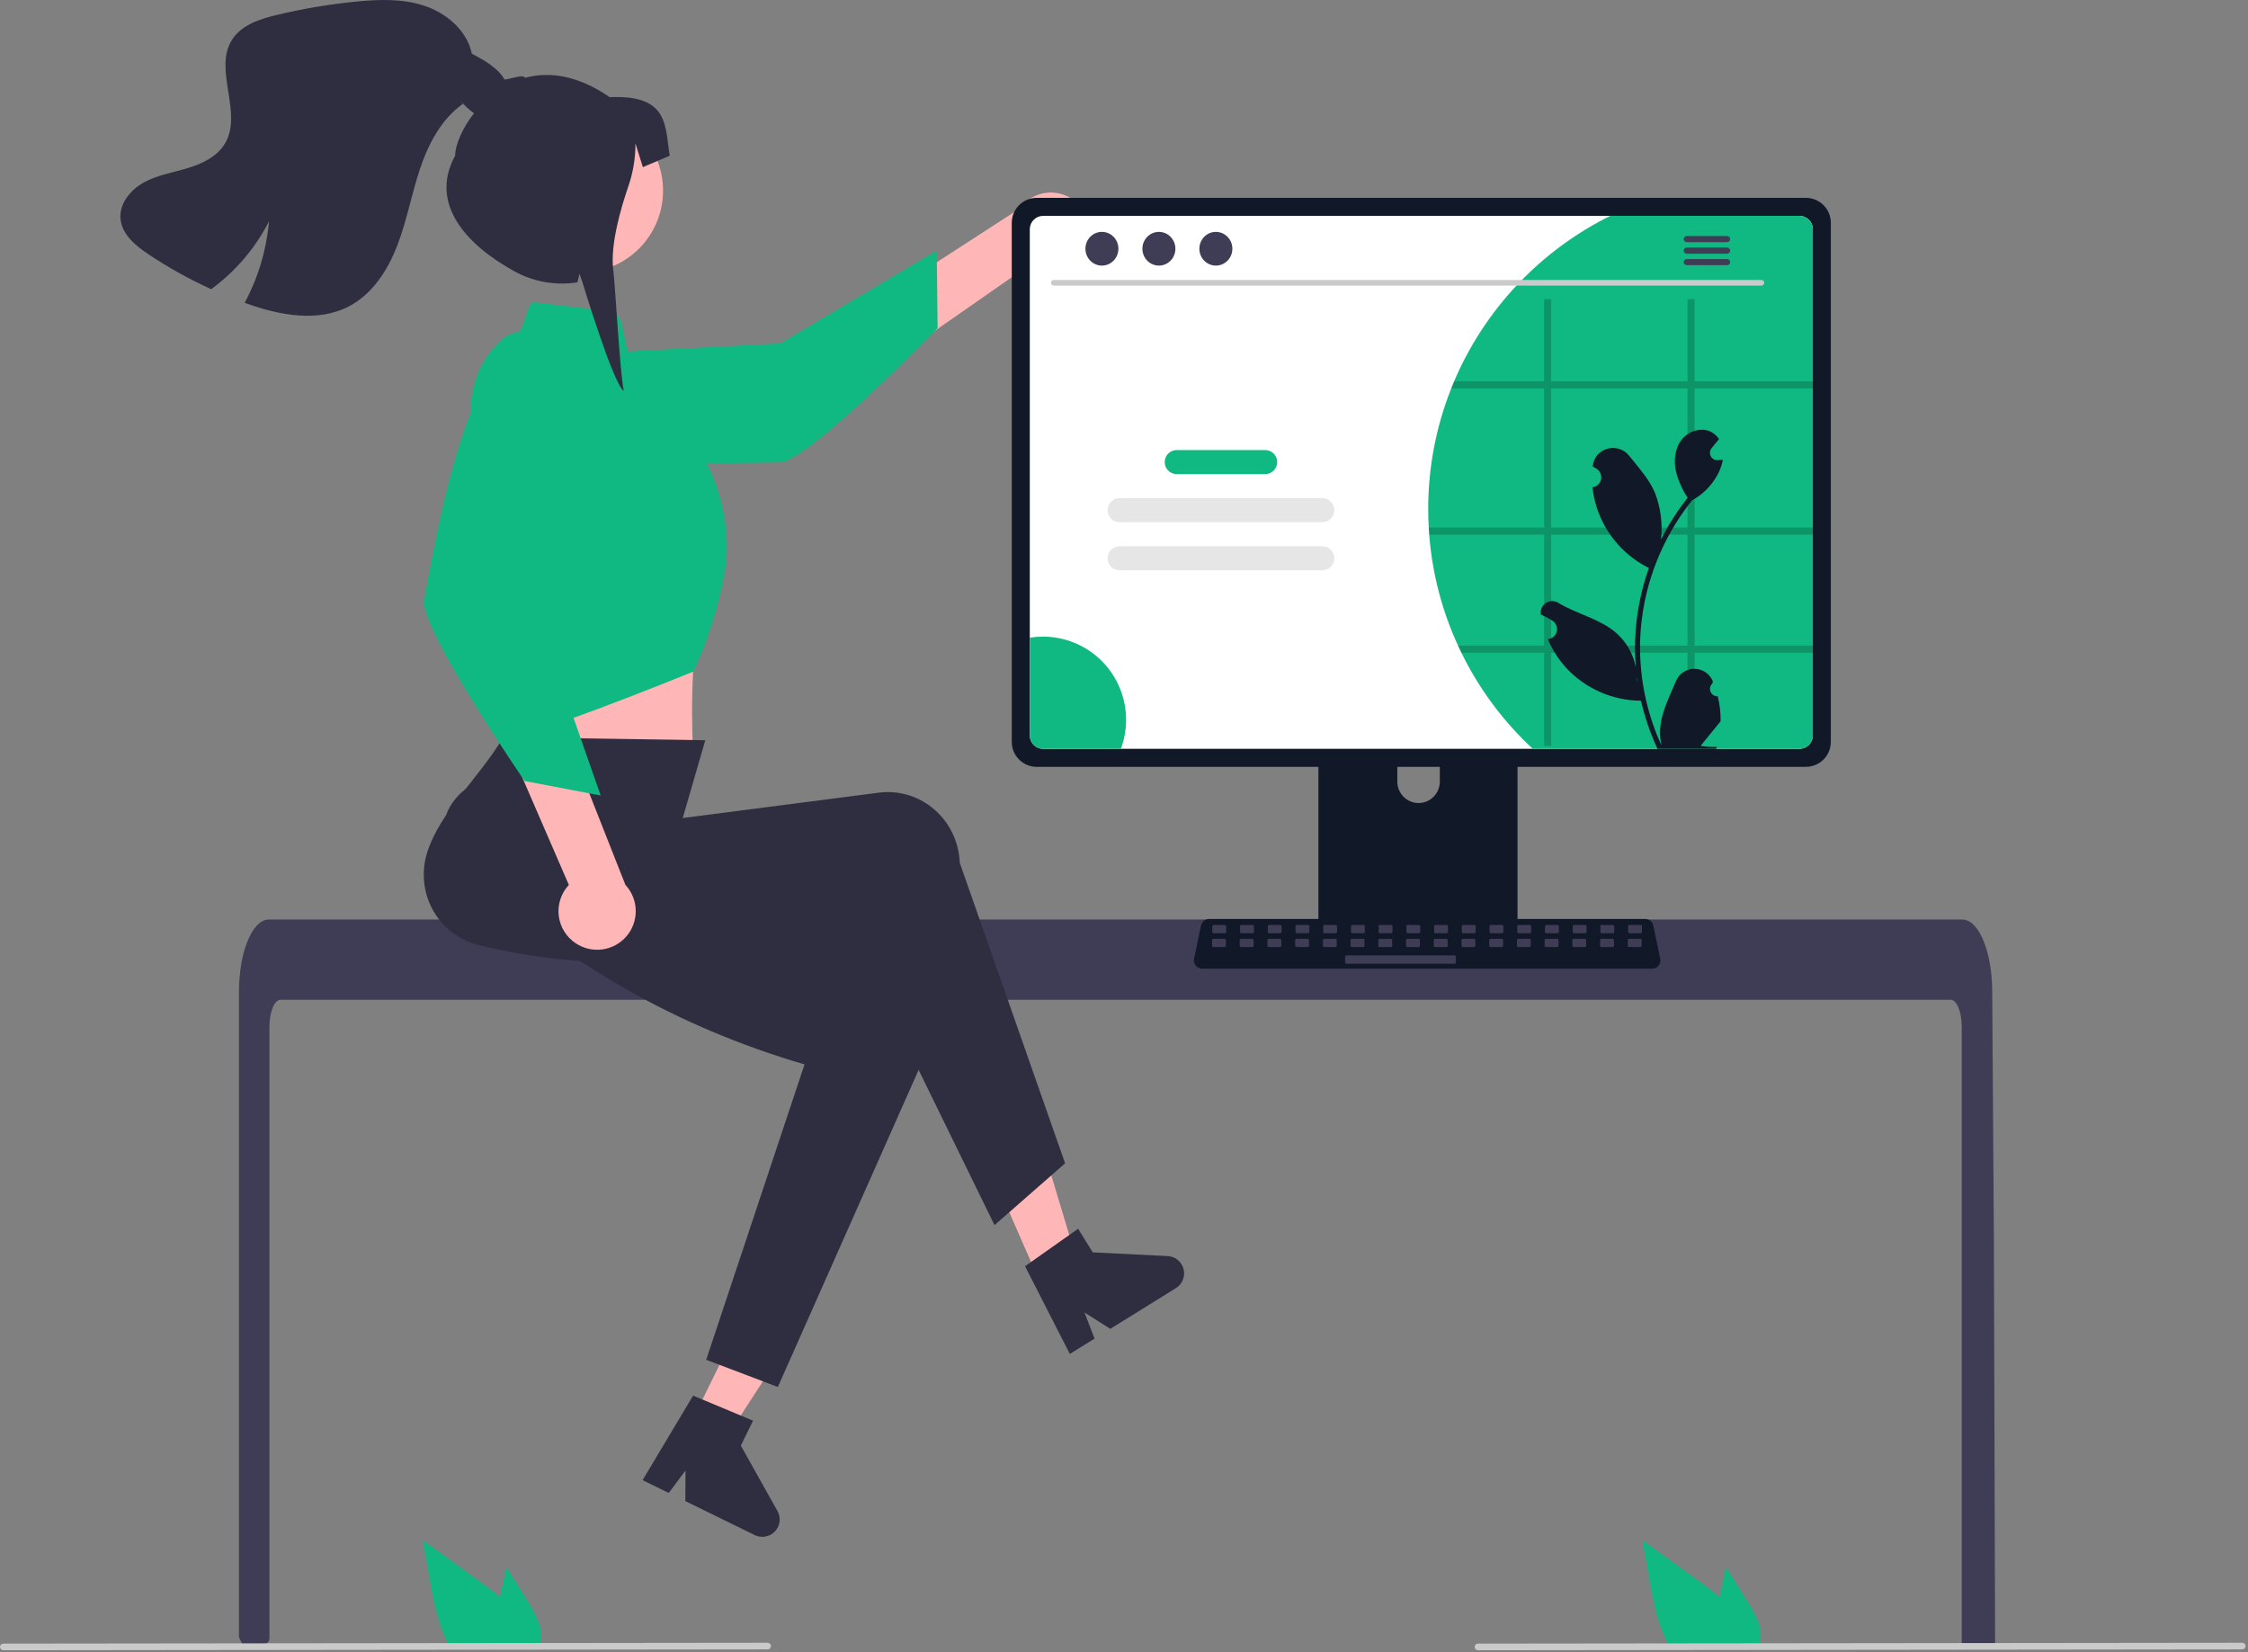 <svg width="811" height="596" viewBox="0 0 811 596" fill="none" xmlns="http://www.w3.org/2000/svg">
<rect x="0" y="0" width="811" height="596" fill="#808080" stroke="none"/>
<g clip-path="url(#clip0_550_772)">
<path d="M378.969 471.236L391.767 465.509L375.738 412.214L356.848 420.666L378.969 471.236Z" fill="#FFB6B6"/>
<path d="M369.802 456.767L388.947 443.247L394.231 451.765L421.231 453.094C422.564 453.159 423.842 453.649 424.877 454.492C425.913 455.335 426.651 456.487 426.986 457.78C427.32 459.073 427.232 460.438 426.735 461.677C426.239 462.917 425.359 463.965 424.224 464.669L400.555 479.352L391.248 473.457L394.882 482.871L385.958 488.407L369.802 456.767Z" fill="#2F2E41"/>
<path d="M707.724 370.361C707.724 365.001 705.924 360.651 703.714 360.641H101.224C99.004 360.651 97.214 365.001 97.204 370.361V591.004C97.204 591.501 97.019 591.981 96.684 592.35C96.35 592.718 95.89 592.949 95.395 592.997C93.778 593.153 92.161 593.297 90.544 593.431C90.504 593.431 90.464 593.441 90.424 593.441C89.544 593.521 88.664 593.581 87.784 593.651H87.774C87.321 592.814 86.874 591.97 86.431 591.118C86.282 590.831 86.204 590.512 86.204 590.189V357.751C86.204 356.271 86.264 354.781 86.364 353.311C86.506 351.292 86.757 349.283 87.114 347.291C88.804 338.001 92.624 331.711 96.964 331.691H707.964C708.597 331.695 709.223 331.828 709.804 332.081C710.656 332.458 711.427 332.998 712.074 333.671C712.951 334.583 713.701 335.608 714.304 336.721C716.444 340.491 717.974 346.111 718.514 352.651C718.514 352.711 718.524 352.771 718.524 352.831C718.664 354.451 718.734 356.101 718.724 357.751L718.864 379.181L718.954 391.961L719.224 432.061L719.324 446.301L719.764 592.501C719.764 593.031 719.553 593.54 719.178 593.915C718.803 594.29 718.294 594.501 717.764 594.501H709.724C709.193 594.501 708.684 594.29 708.309 593.915C707.934 593.54 707.724 593.031 707.724 592.501V370.361Z" fill="#3F3D56"/>
<path d="M544.008 231.415H479.088C478.17 231.416 477.29 231.783 476.641 232.433C475.993 233.083 475.629 233.964 475.63 234.883V337.436H547.475V234.883C547.476 234.427 547.386 233.976 547.212 233.555C547.038 233.134 546.782 232.752 546.46 232.43C546.138 232.108 545.756 231.853 545.335 231.678C544.914 231.504 544.463 231.415 544.008 231.415ZM511.766 289.685C509.736 289.675 507.792 288.865 506.356 287.429C504.921 285.993 504.11 284.049 504.101 282.019V270.19C504.103 268.159 504.912 266.211 506.349 264.775C507.786 263.339 509.735 262.533 511.766 262.533C513.798 262.533 515.747 263.339 517.184 264.775C518.621 266.211 519.43 268.159 519.432 270.19V282.019C519.423 284.049 518.612 285.993 517.177 287.429C515.741 288.865 513.797 289.675 511.766 289.685Z" fill="#111827"/>
<path d="M475.407 334.156V344.05C475.408 344.563 475.612 345.054 475.975 345.417C476.337 345.779 476.829 345.983 477.342 345.984H545.764C546.276 345.982 546.767 345.777 547.129 345.415C547.491 345.053 547.696 344.562 547.698 344.05V334.156H475.407Z" fill="#3F3D56"/>
<path d="M391.998 88.599C391.25 90.48 390.1 92.174 388.627 93.563C387.154 94.951 385.395 95.999 383.473 96.634C381.551 97.269 379.513 97.474 377.504 97.236C375.494 96.998 373.56 96.322 371.84 95.257L280.202 159.095L277.672 133.655L367.774 75.279C369.756 72.507 372.686 70.559 376.009 69.804C379.332 69.048 382.816 69.538 385.802 71.18C388.788 72.821 391.068 75.501 392.21 78.712C393.352 81.923 393.276 85.441 391.998 88.599Z" fill="#FFB6B6"/>
<path d="M186.825 128.851C186.825 128.851 176.903 143.512 192.474 156.487C208.044 169.462 271.154 166.88 281.339 166.769C291.523 166.657 338.252 118.318 338.252 118.318L337.946 90.401L281.528 123.877L186.825 128.851Z" fill="#10B981"/>
<path d="M181.208 226.193L182.208 245.193C182.208 245.193 179.256 262.023 181.684 265.655C184.093 269.269 250.252 274.645 250.252 274.645C250.252 274.645 248.178 246.309 251.919 225.812L181.208 226.193Z" fill="#FFB6B6"/>
<path d="M384.252 419.645L358.785 441.938L308.872 339.857C259.377 348.369 212.682 351.096 172.293 340.799C158.619 337.36 150.26 323.24 153.623 309.261C153.781 308.608 153.962 307.961 154.169 307.322C159.002 292.574 171.656 282.139 181.624 265.918L254.441 267.024L246.308 295.086L317.045 285.933C331.27 284.092 344.262 294.388 346.062 308.931C346.157 309.699 346.219 310.47 346.249 311.244L384.252 419.645Z" fill="#2F2E41"/>
<path d="M209.64 98.33C225.97 98.33 239.208 85.092 239.208 68.762C239.208 52.432 225.97 39.194 209.64 39.194C193.31 39.194 180.072 52.432 180.072 68.762C180.072 85.092 193.31 98.33 209.64 98.33Z" fill="#FFB6B6"/>
<path d="M192.306 109.004L219.417 112.194C220.56 112.328 221.633 112.816 222.486 113.589C223.339 114.362 223.929 115.382 224.175 116.507L228.486 136.236L255.363 167.886C255.363 167.886 265.014 185.982 261.395 206.491C259.217 218.841 255.449 230.856 250.185 242.239C250.185 242.239 184.089 269.27 181.676 265.651C179.264 262.032 178.481 245.593 178.481 245.593L169.977 150.991C169.49 146.006 170.113 140.976 171.799 136.26C173.486 131.544 176.195 127.26 179.733 123.715C181.878 121.605 183.996 120.128 185.719 120.128C189.612 119.997 189.113 111.235 192.306 109.004Z" fill="#10B981"/>
<path d="M250.479 510.874L263.06 517.036L293.347 470.36L274.778 461.265L250.479 510.874Z" fill="#FFB6B6"/>
<path d="M280.617 500.325L254.77 490.512L290.244 383.966C242.051 369.836 205.698 347.076 173.958 320.061C163.19 310.957 155.115 299.266 164.285 288.192C164.714 287.674 165.162 287.173 165.628 286.69C176.457 275.572 203.94 277.711 220.029 267.53L256.01 305.946L253.756 316.237L321.306 339.135C334.891 343.74 342.028 358.702 337.247 372.554C336.995 373.285 336.712 374.005 336.397 374.713L280.617 500.325Z" fill="#2F2E41"/>
<path d="M250.05 503.437L271.674 512.475L267.265 521.477L280.482 545.058C281.135 546.223 281.398 547.566 281.234 548.891C281.07 550.215 280.486 551.453 279.569 552.423C278.651 553.393 277.447 554.044 276.134 554.282C274.82 554.519 273.464 554.33 272.265 553.743L247.252 541.489L247.302 530.473L241.257 538.552L231.826 533.932L250.05 503.437Z" fill="#2F2E41"/>
<path d="M207.763 340.301C206.067 339.196 204.634 337.733 203.565 336.014C202.496 334.296 201.817 332.364 201.576 330.354C201.334 328.345 201.536 326.307 202.167 324.384C202.798 322.461 203.844 320.7 205.229 319.224L160.8 216.76L186.238 219.317L225.616 319.195C227.941 321.686 229.27 324.944 229.353 328.351C229.435 331.758 228.265 335.076 226.065 337.678C223.864 340.279 220.785 341.984 217.412 342.467C214.039 342.951 210.606 342.18 207.763 340.301V340.301Z" fill="#FFB6B6"/>
<path d="M208.936 131.222C208.936 131.222 196.53 118.592 180.729 131.285C164.928 143.978 154.961 206.35 153.054 216.355C151.146 226.36 189.275 281.735 189.275 281.735L216.7 286.963L195.059 225.034L208.936 131.222Z" fill="#10B981"/>
<path d="M651.508 71.369H374.003C371.619 71.373 369.334 72.321 367.648 74.007C365.962 75.693 365.013 77.979 365.009 80.363V267.624C365.012 270.009 365.96 272.295 367.646 273.981C369.332 275.668 371.619 276.616 374.003 276.618H651.508C653.893 276.616 656.179 275.668 657.865 273.981C659.552 272.295 660.5 270.009 660.502 267.624V80.363C660.499 77.979 659.55 75.693 657.864 74.007C656.178 72.321 653.892 71.373 651.508 71.369Z" fill="#111827"/>
<path d="M649.192 77.865H376.322C375.045 77.868 373.822 78.377 372.92 79.281C372.018 80.184 371.512 81.409 371.512 82.685V265.305C371.514 266.58 372.021 267.802 372.923 268.704C373.824 269.605 375.047 270.113 376.322 270.115H649.192C650.467 270.113 651.689 269.605 652.59 268.704C653.492 267.802 654 266.58 654.002 265.305V82.685C654.002 81.409 653.495 80.184 652.593 79.281C651.692 78.377 650.468 77.868 649.192 77.865Z" fill="white"/>
<path d="M596.042 349.427H433.699C433.254 349.427 432.816 349.328 432.414 349.137C432.013 348.946 431.66 348.668 431.38 348.323C431.1 347.977 430.9 347.574 430.796 347.142C430.692 346.71 430.685 346.261 430.776 345.826L433.295 333.862C433.439 333.193 433.807 332.592 434.338 332.161C434.87 331.73 435.533 331.493 436.217 331.491H593.523C594.208 331.493 594.871 331.73 595.402 332.161C595.934 332.592 596.302 333.193 596.445 333.862L598.964 345.826C599.055 346.261 599.049 346.71 598.944 347.142C598.84 347.574 598.641 347.977 598.361 348.323C598.081 348.668 597.727 348.946 597.326 349.137C596.925 349.328 596.486 349.427 596.042 349.427H596.042Z" fill="#111827"/>
<path d="M441.882 333.645H437.858C437.589 333.645 437.37 333.864 437.37 334.133V336.157C437.37 336.427 437.589 336.645 437.858 336.645H441.882C442.152 336.645 442.37 336.427 442.37 336.157V334.133C442.37 333.864 442.152 333.645 441.882 333.645Z" fill="#3F3D56"/>
<path d="M451.882 333.645H447.858C447.589 333.645 447.37 333.864 447.37 334.133V336.157C447.37 336.427 447.589 336.645 447.858 336.645H451.882C452.152 336.645 452.37 336.427 452.37 336.157V334.133C452.37 333.864 452.152 333.645 451.882 333.645Z" fill="#3F3D56"/>
<path d="M461.882 333.645H457.858C457.589 333.645 457.37 333.864 457.37 334.133V336.157C457.37 336.427 457.589 336.645 457.858 336.645H461.882C462.152 336.645 462.37 336.427 462.37 336.157V334.133C462.37 333.864 462.152 333.645 461.882 333.645Z" fill="#3F3D56"/>
<path d="M471.882 333.645H467.858C467.589 333.645 467.37 333.864 467.37 334.133V336.157C467.37 336.427 467.589 336.645 467.858 336.645H471.882C472.152 336.645 472.37 336.427 472.37 336.157V334.133C472.37 333.864 472.152 333.645 471.882 333.645Z" fill="#3F3D56"/>
<path d="M481.882 333.645H477.858C477.589 333.645 477.37 333.864 477.37 334.133V336.157C477.37 336.427 477.589 336.645 477.858 336.645H481.882C482.152 336.645 482.37 336.427 482.37 336.157V334.133C482.37 333.864 482.152 333.645 481.882 333.645Z" fill="#3F3D56"/>
<path d="M491.882 333.645H487.858C487.589 333.645 487.37 333.864 487.37 334.133V336.157C487.37 336.427 487.589 336.645 487.858 336.645H491.882C492.152 336.645 492.37 336.427 492.37 336.157V334.133C492.37 333.864 492.152 333.645 491.882 333.645Z" fill="#3F3D56"/>
<path d="M501.882 333.645H497.858C497.589 333.645 497.37 333.864 497.37 334.133V336.157C497.37 336.427 497.589 336.645 497.858 336.645H501.882C502.152 336.645 502.37 336.427 502.37 336.157V334.133C502.37 333.864 502.152 333.645 501.882 333.645Z" fill="#3F3D56"/>
<path d="M511.882 333.645H507.858C507.589 333.645 507.37 333.864 507.37 334.133V336.157C507.37 336.427 507.589 336.645 507.858 336.645H511.882C512.152 336.645 512.37 336.427 512.37 336.157V334.133C512.37 333.864 512.152 333.645 511.882 333.645Z" fill="#3F3D56"/>
<path d="M521.882 333.645H517.858C517.589 333.645 517.37 333.864 517.37 334.133V336.157C517.37 336.427 517.589 336.645 517.858 336.645H521.882C522.152 336.645 522.37 336.427 522.37 336.157V334.133C522.37 333.864 522.152 333.645 521.882 333.645Z" fill="#3F3D56"/>
<path d="M531.882 333.645H527.858C527.589 333.645 527.37 333.864 527.37 334.133V336.157C527.37 336.427 527.589 336.645 527.858 336.645H531.882C532.152 336.645 532.37 336.427 532.37 336.157V334.133C532.37 333.864 532.152 333.645 531.882 333.645Z" fill="#3F3D56"/>
<path d="M541.882 333.645H537.858C537.589 333.645 537.37 333.864 537.37 334.133V336.157C537.37 336.427 537.589 336.645 537.858 336.645H541.882C542.152 336.645 542.37 336.427 542.37 336.157V334.133C542.37 333.864 542.152 333.645 541.882 333.645Z" fill="#3F3D56"/>
<path d="M551.882 333.645H547.858C547.589 333.645 547.37 333.864 547.37 334.133V336.157C547.37 336.427 547.589 336.645 547.858 336.645H551.882C552.152 336.645 552.37 336.427 552.37 336.157V334.133C552.37 333.864 552.152 333.645 551.882 333.645Z" fill="#3F3D56"/>
<path d="M561.882 333.645H557.858C557.589 333.645 557.37 333.864 557.37 334.133V336.157C557.37 336.427 557.589 336.645 557.858 336.645H561.882C562.152 336.645 562.37 336.427 562.37 336.157V334.133C562.37 333.864 562.152 333.645 561.882 333.645Z" fill="#3F3D56"/>
<path d="M571.882 333.645H567.858C567.589 333.645 567.37 333.864 567.37 334.133V336.157C567.37 336.427 567.589 336.645 567.858 336.645H571.882C572.152 336.645 572.37 336.427 572.37 336.157V334.133C572.37 333.864 572.152 333.645 571.882 333.645Z" fill="#3F3D56"/>
<path d="M581.882 333.645H577.858C577.589 333.645 577.37 333.864 577.37 334.133V336.157C577.37 336.427 577.589 336.645 577.858 336.645H581.882C582.152 336.645 582.37 336.427 582.37 336.157V334.133C582.37 333.864 582.152 333.645 581.882 333.645Z" fill="#3F3D56"/>
<path d="M591.882 333.645H587.858C587.589 333.645 587.37 333.864 587.37 334.133V336.157C587.37 336.427 587.589 336.645 587.858 336.645H591.882C592.152 336.645 592.37 336.427 592.37 336.157V334.133C592.37 333.864 592.152 333.645 591.882 333.645Z" fill="#3F3D56"/>
<path d="M441.764 338.645H437.74C437.471 338.645 437.252 338.864 437.252 339.133V341.157C437.252 341.427 437.471 341.645 437.74 341.645H441.764C442.033 341.645 442.252 341.427 442.252 341.157V339.133C442.252 338.864 442.033 338.645 441.764 338.645Z" fill="#3F3D56"/>
<path d="M451.764 338.645H447.74C447.471 338.645 447.252 338.864 447.252 339.133V341.157C447.252 341.427 447.471 341.645 447.74 341.645H451.764C452.033 341.645 452.252 341.427 452.252 341.157V339.133C452.252 338.864 452.033 338.645 451.764 338.645Z" fill="#3F3D56"/>
<path d="M461.764 338.645H457.74C457.471 338.645 457.252 338.864 457.252 339.133V341.157C457.252 341.427 457.471 341.645 457.74 341.645H461.764C462.033 341.645 462.252 341.427 462.252 341.157V339.133C462.252 338.864 462.033 338.645 461.764 338.645Z" fill="#3F3D56"/>
<path d="M471.764 338.645H467.74C467.471 338.645 467.252 338.864 467.252 339.133V341.157C467.252 341.427 467.471 341.645 467.74 341.645H471.764C472.033 341.645 472.252 341.427 472.252 341.157V339.133C472.252 338.864 472.033 338.645 471.764 338.645Z" fill="#3F3D56"/>
<path d="M481.764 338.645H477.74C477.471 338.645 477.252 338.864 477.252 339.133V341.157C477.252 341.427 477.471 341.645 477.74 341.645H481.764C482.033 341.645 482.252 341.427 482.252 341.157V339.133C482.252 338.864 482.033 338.645 481.764 338.645Z" fill="#3F3D56"/>
<path d="M491.764 338.645H487.74C487.471 338.645 487.252 338.864 487.252 339.133V341.157C487.252 341.427 487.471 341.645 487.74 341.645H491.764C492.033 341.645 492.252 341.427 492.252 341.157V339.133C492.252 338.864 492.033 338.645 491.764 338.645Z" fill="#3F3D56"/>
<path d="M501.764 338.645H497.74C497.471 338.645 497.252 338.864 497.252 339.133V341.157C497.252 341.427 497.471 341.645 497.74 341.645H501.764C502.033 341.645 502.252 341.427 502.252 341.157V339.133C502.252 338.864 502.033 338.645 501.764 338.645Z" fill="#3F3D56"/>
<path d="M511.764 338.645H507.74C507.471 338.645 507.252 338.864 507.252 339.133V341.157C507.252 341.427 507.471 341.645 507.74 341.645H511.764C512.033 341.645 512.252 341.427 512.252 341.157V339.133C512.252 338.864 512.033 338.645 511.764 338.645Z" fill="#3F3D56"/>
<path d="M521.764 338.645H517.74C517.47 338.645 517.252 338.864 517.252 339.133V341.157C517.252 341.427 517.47 341.645 517.74 341.645H521.764C522.033 341.645 522.252 341.427 522.252 341.157V339.133C522.252 338.864 522.033 338.645 521.764 338.645Z" fill="#3F3D56"/>
<path d="M531.764 338.645H527.74C527.47 338.645 527.252 338.864 527.252 339.133V341.157C527.252 341.427 527.47 341.645 527.74 341.645H531.764C532.033 341.645 532.252 341.427 532.252 341.157V339.133C532.252 338.864 532.033 338.645 531.764 338.645Z" fill="#3F3D56"/>
<path d="M541.764 338.645H537.74C537.47 338.645 537.252 338.864 537.252 339.133V341.157C537.252 341.427 537.47 341.645 537.74 341.645H541.764C542.033 341.645 542.252 341.427 542.252 341.157V339.133C542.252 338.864 542.033 338.645 541.764 338.645Z" fill="#3F3D56"/>
<path d="M551.764 338.645H547.74C547.47 338.645 547.252 338.864 547.252 339.133V341.157C547.252 341.427 547.47 341.645 547.74 341.645H551.764C552.033 341.645 552.252 341.427 552.252 341.157V339.133C552.252 338.864 552.033 338.645 551.764 338.645Z" fill="#3F3D56"/>
<path d="M561.764 338.645H557.74C557.47 338.645 557.252 338.864 557.252 339.133V341.157C557.252 341.427 557.47 341.645 557.74 341.645H561.764C562.033 341.645 562.252 341.427 562.252 341.157V339.133C562.252 338.864 562.033 338.645 561.764 338.645Z" fill="#3F3D56"/>
<path d="M571.764 338.645H567.74C567.47 338.645 567.252 338.864 567.252 339.133V341.157C567.252 341.427 567.47 341.645 567.74 341.645H571.764C572.033 341.645 572.252 341.427 572.252 341.157V339.133C572.252 338.864 572.033 338.645 571.764 338.645Z" fill="#3F3D56"/>
<path d="M581.764 338.645H577.74C577.47 338.645 577.252 338.864 577.252 339.133V341.157C577.252 341.427 577.47 341.645 577.74 341.645H581.764C582.033 341.645 582.252 341.427 582.252 341.157V339.133C582.252 338.864 582.033 338.645 581.764 338.645Z" fill="#3F3D56"/>
<path d="M591.764 338.645H587.74C587.47 338.645 587.252 338.864 587.252 339.133V341.157C587.252 341.427 587.47 341.645 587.74 341.645H591.764C592.033 341.645 592.252 341.427 592.252 341.157V339.133C592.252 338.864 592.033 338.645 591.764 338.645Z" fill="#3F3D56"/>
<path d="M524.764 344.645H485.74C485.471 344.645 485.252 344.864 485.252 345.133V347.157C485.252 347.427 485.471 347.645 485.74 347.645H524.764C525.033 347.645 525.252 347.427 525.252 347.157V345.133C525.252 344.864 525.033 344.645 524.764 344.645Z" fill="#3F3D56"/>
<path d="M630.399 577.663L622.689 565.273L621.149 572.353C620.879 573.593 620.609 574.853 620.359 576.103C618.169 574.233 615.839 572.503 613.56 570.843C606.56 565.763 599.563 560.676 592.569 555.583L594.759 568.283C596.109 576.103 597.52 584.083 600.859 591.233C601.229 592.043 601.629 592.843 602.06 593.623H634.6C634.861 592.898 635.042 592.147 635.14 591.383C635.148 591.333 635.151 591.283 635.149 591.233C635.66 586.383 632.979 581.813 630.399 577.663Z" fill="#10B981"/>
<path d="M190.399 577.663L182.689 565.273L181.149 572.353C180.879 573.593 180.609 574.853 180.359 576.103C178.169 574.233 175.839 572.503 173.56 570.843C166.56 565.763 159.563 560.676 152.569 555.583L154.759 568.283C156.109 576.103 157.52 584.083 160.859 591.233C161.229 592.043 161.629 592.843 162.06 593.623H194.6C194.861 592.898 195.042 592.147 195.14 591.383C195.148 591.333 195.151 591.283 195.149 591.233C195.66 586.383 192.979 581.813 190.399 577.663Z" fill="#10B981"/>
<path d="M808.941 594.978L533.191 595.285C532.875 595.284 532.574 595.158 532.351 594.935C532.128 594.712 532.003 594.41 532.003 594.094C532.003 593.779 532.128 593.477 532.351 593.254C532.574 593.03 532.875 592.905 533.191 592.904L808.941 592.596C809.256 592.597 809.558 592.723 809.78 592.946C810.003 593.169 810.128 593.472 810.128 593.787C810.128 594.102 810.003 594.405 809.78 594.628C809.558 594.851 809.256 594.977 808.941 594.978Z" fill="#CACACA"/>
<path d="M276.941 594.978L1.191 595.285C0.875 595.284 0.574 595.158 0.351 594.935C0.128 594.712 0.003 594.41 0.003 594.094C0.003 593.779 0.128 593.477 0.351 593.254C0.574 593.03 0.875 592.905 1.191 592.904L276.941 592.596C277.256 592.597 277.558 592.723 277.78 592.946C278.003 593.169 278.128 593.472 278.128 593.787C278.128 594.102 278.003 594.405 277.78 594.628C277.558 594.851 277.256 594.977 276.941 594.978Z" fill="#CACACA"/>
<path d="M178.372 42.405C173.602 43.825 169.152 39.835 165.832 36.055L167.012 37.455C159.202 42.955 154.532 51.915 151.502 60.985C148.472 70.045 146.782 79.535 143.362 88.465C139.942 97.385 134.422 106.015 125.972 110.465C114.652 116.425 100.782 113.715 88.742 109.415C88.582 109.355 88.432 109.305 88.272 109.245C93.148 100.136 96.135 90.136 97.052 79.845C92.099 89.515 84.956 97.894 76.192 104.315C68.325 100.739 60.76 96.532 53.572 91.735C48.922 88.625 44.022 84.605 43.482 79.035C42.932 73.505 47.062 68.455 51.932 65.795C56.802 63.135 62.402 62.235 67.722 60.635C73.032 59.045 78.452 56.435 81.242 51.635C87.672 40.595 76.852 25.025 83.752 14.265C87.152 8.975 93.752 6.855 99.872 5.385C109.213 3.151 118.695 1.55 128.252 0.595C136.642 -0.245 145.312 -0.555 153.292 2.145C161.272 4.845 168.512 11.115 170.222 19.375C174.882 21.825 179.812 24.535 182.312 29.185C184.812 33.825 183.422 40.905 178.372 42.405Z" fill="#2F2E41"/>
<path d="M171.252 40.545C166.684 46.267 164.198 52.455 164.198 56.16C154.709 73.502 168.278 88.398 185.62 97.887C192.537 101.691 200.525 103.084 208.321 101.844L209.046 98.747L210.029 101.537C210.029 101.537 221.321 138.83 225.045 141.018C223.632 134.381 222.013 103.651 221.226 97.174C220.137 88.358 223.934 75.234 226.673 67.252C228.371 62.333 229.243 57.167 229.252 51.963V51.736L231.919 60.302L241.629 56.16C239.822 45.799 241.629 34.037 219.972 35.057C208.26 27.002 197.945 25.775 189.473 28.059C188.379 26.369 182.074 29.535 180.252 28.645" fill="#2F2E41"/>
<path d="M654.002 82.685V265.305C654 266.58 653.492 267.802 652.591 268.704C651.689 269.605 650.467 270.113 649.192 270.115H552.972C542.328 260.244 533.595 248.494 527.212 235.455C526.792 234.615 526.392 233.765 526.012 232.905C520.196 220.285 516.675 206.73 515.612 192.875C515.542 192.025 515.482 191.175 515.442 190.315C515.312 188.115 515.252 185.885 515.252 183.645C515.233 168.747 518.046 153.982 523.542 140.135C523.872 139.275 524.222 138.425 524.582 137.575C535.642 111.588 555.628 90.41 580.932 77.865H649.192C650.469 77.868 651.692 78.377 652.594 79.281C653.495 80.184 654.002 81.409 654.002 82.685Z" fill="#10B981"/>
<path d="M635.475 103.026H380.152C379.887 103.02 379.634 102.911 379.448 102.721C379.263 102.531 379.159 102.276 379.159 102.011C379.159 101.745 379.263 101.49 379.448 101.3C379.634 101.111 379.887 101.001 380.152 100.995H635.475C635.741 101.001 635.993 101.111 636.179 101.3C636.365 101.49 636.469 101.745 636.469 102.011C636.469 102.276 636.365 102.531 636.179 102.721C635.993 102.911 635.741 103.02 635.475 103.026Z" fill="#CACACA"/>
<path d="M397.532 95.811C400.818 95.811 403.482 93.088 403.482 89.728C403.482 86.369 400.818 83.645 397.532 83.645C394.246 83.645 391.582 86.369 391.582 89.728C391.582 93.088 394.246 95.811 397.532 95.811Z" fill="#3F3D56"/>
<path d="M418.088 95.811C421.374 95.811 424.039 93.088 424.039 89.728C424.039 86.369 421.374 83.645 418.088 83.645C414.802 83.645 412.138 86.369 412.138 89.728C412.138 93.088 414.802 95.811 418.088 95.811Z" fill="#3F3D56"/>
<path d="M438.644 95.811C441.931 95.811 444.595 93.088 444.595 89.728C444.595 86.369 441.931 83.645 438.644 83.645C435.358 83.645 432.694 86.369 432.694 89.728C432.694 93.088 435.358 95.811 438.644 95.811Z" fill="#3F3D56"/>
<path d="M623.099 85.153H608.497C608.207 85.159 607.932 85.278 607.729 85.484C607.526 85.691 607.413 85.969 607.413 86.258C607.413 86.548 607.526 86.826 607.729 87.033C607.932 87.239 608.207 87.358 608.497 87.364H623.099C623.388 87.358 623.664 87.239 623.866 87.033C624.069 86.826 624.183 86.548 624.183 86.258C624.183 85.969 624.069 85.691 623.866 85.484C623.664 85.278 623.388 85.159 623.099 85.153Z" fill="#3F3D56"/>
<path d="M623.099 89.303H608.497C608.207 89.309 607.932 89.428 607.729 89.634C607.526 89.841 607.413 90.119 607.413 90.409C607.413 90.698 607.526 90.976 607.729 91.183C607.932 91.389 608.207 91.508 608.497 91.514H623.099C623.388 91.508 623.664 91.389 623.866 91.183C624.069 90.976 624.183 90.698 624.183 90.409C624.183 90.119 624.069 89.841 623.866 89.634C623.664 89.428 623.388 89.309 623.099 89.303Z" fill="#3F3D56"/>
<path d="M623.099 93.448H608.497C608.207 93.454 607.932 93.573 607.729 93.779C607.526 93.986 607.413 94.264 607.413 94.553C607.413 94.843 607.526 95.121 607.729 95.328C607.932 95.534 608.207 95.653 608.497 95.659H623.099C623.388 95.653 623.664 95.534 623.866 95.328C624.069 95.121 624.183 94.843 624.183 94.553C624.183 94.264 624.069 93.986 623.866 93.779C623.664 93.573 623.388 93.454 623.099 93.448Z" fill="#3F3D56"/>
<path d="M456.428 162.344H424.525C422.128 162.344 420.186 164.286 420.186 166.683V166.683C420.186 169.079 422.128 171.022 424.525 171.022H456.428C458.825 171.022 460.767 169.079 460.767 166.683C460.767 164.286 458.825 162.344 456.428 162.344Z" fill="#10B981"/>
<path d="M477.038 179.7H403.914C401.518 179.7 399.575 181.642 399.575 184.039C399.575 186.435 401.518 188.378 403.914 188.378H477.038C479.435 188.378 481.377 186.435 481.377 184.039C481.377 181.642 479.435 179.7 477.038 179.7Z" fill="#E6E6E6"/>
<path d="M477.038 197.056H403.914C401.518 197.056 399.575 198.998 399.575 201.395V201.395C399.575 203.791 401.518 205.734 403.914 205.734H477.038C479.435 205.734 481.377 203.791 481.377 201.395C481.377 198.998 479.435 197.056 477.038 197.056Z" fill="#E6E6E6"/>
<path d="M406.252 259.645C406.258 263.22 405.621 266.766 404.372 270.115H376.322C375.047 270.113 373.824 269.605 372.923 268.704C372.021 267.802 371.514 266.58 371.512 265.305V230.025C373.079 229.772 374.664 229.645 376.252 229.645C380.191 229.645 384.093 230.421 387.732 231.928C391.372 233.436 394.68 235.646 397.465 238.431C400.251 241.217 402.461 244.524 403.969 248.164C405.476 251.804 406.252 255.705 406.252 259.645Z" fill="#10B981"/>
<path opacity="0.2" d="M654.252 140.135V137.575H611.342V107.905H608.792V137.575H559.612V107.905H557.062V137.575H524.582C524.222 138.425 523.872 139.275 523.542 140.135H557.062V190.315H515.442C515.482 191.175 515.542 192.025 515.612 192.875H557.062V232.905H526.012C526.392 233.765 526.792 234.615 527.212 235.455H557.062V269.105H559.612V235.455H608.792V269.105H611.342V235.455H654.252V232.905H611.342V192.875H654.252V190.315H611.342V140.135H654.252ZM608.792 232.905H559.612V192.875H608.792V232.905ZM608.792 190.315H559.612V140.135H608.792V190.315Z" fill="black"/>
<path d="M619.703 251.169C619.155 251.194 618.613 251.05 618.15 250.757C617.687 250.464 617.326 250.036 617.114 249.53C616.903 249.025 616.852 248.467 616.969 247.931C617.085 247.396 617.364 246.909 617.766 246.537L617.949 245.809C617.925 245.751 617.901 245.693 617.876 245.634C617.325 244.332 616.401 243.222 615.22 242.443C614.04 241.664 612.655 241.251 611.241 241.256C609.827 241.261 608.446 241.684 607.271 242.472C606.096 243.26 605.181 244.377 604.639 245.684C602.474 250.898 599.717 256.121 599.039 261.635C598.74 264.072 598.866 266.542 599.411 268.936C594.326 257.844 591.686 245.787 591.669 233.585C591.668 230.523 591.838 227.463 592.178 224.42C592.46 221.925 592.85 219.449 593.35 216.989C596.075 203.646 601.927 191.14 610.424 180.497C614.537 178.253 617.863 174.803 619.954 170.61C620.712 169.103 621.247 167.494 621.544 165.834C621.08 165.894 620.608 165.932 620.144 165.963C620 165.97 619.848 165.978 619.703 165.986L619.649 165.988C619.139 166.011 618.633 165.886 618.193 165.628C617.752 165.37 617.396 164.991 617.166 164.535C616.936 164.079 616.843 163.567 616.898 163.059C616.952 162.552 617.153 162.071 617.474 161.675C617.675 161.428 617.875 161.182 618.076 160.936C618.38 160.555 618.692 160.183 618.996 159.802C619.031 159.766 619.064 159.728 619.095 159.688C619.445 159.255 619.794 158.829 620.144 158.395C619.506 157.404 618.647 156.574 617.634 155.969C614.128 153.915 609.291 155.338 606.758 158.509C604.218 161.681 603.739 166.13 604.621 170.093C605.489 173.464 606.924 176.664 608.865 179.554C608.675 179.798 608.477 180.033 608.287 180.277C604.811 184.746 601.782 189.546 599.242 194.606C599.86 188.937 599.123 183.202 597.092 177.873C595.033 172.907 591.174 168.725 587.777 164.432C583.695 159.275 575.326 161.525 574.607 168.062C574.6 168.126 574.593 168.189 574.586 168.252C575.091 168.537 575.585 168.839 576.068 169.159C576.676 169.564 577.146 170.144 577.418 170.822C577.691 171.5 577.752 172.244 577.594 172.957C577.436 173.67 577.066 174.318 576.533 174.818C576 175.317 575.329 175.644 574.607 175.755L574.533 175.767C574.713 177.586 575.031 179.388 575.484 181.159C576.797 186.102 579.117 190.721 582.298 194.726C585.48 198.731 589.455 202.036 593.973 204.432C594.27 204.584 594.559 204.737 594.856 204.881C592.304 212.112 590.703 219.644 590.094 227.287C589.749 231.797 589.77 236.327 590.155 240.833L590.132 240.673C589.159 235.663 586.486 231.141 582.565 227.873C576.741 223.089 568.513 221.327 562.23 217.482C561.563 217.053 560.786 216.825 559.993 216.823C559.199 216.821 558.422 217.046 557.752 217.471C557.082 217.897 556.548 218.505 556.213 219.224C555.877 219.943 555.754 220.743 555.858 221.529C555.867 221.585 555.875 221.641 555.884 221.697C556.821 222.079 557.732 222.518 558.614 223.013C559.119 223.298 559.613 223.6 560.097 223.92C560.704 224.325 561.174 224.905 561.447 225.583C561.719 226.261 561.78 227.005 561.622 227.718C561.464 228.431 561.094 229.079 560.561 229.579C560.028 230.078 559.357 230.405 558.635 230.516L558.561 230.527C558.508 230.535 558.462 230.543 558.409 230.55C560.009 234.371 562.255 237.888 565.049 240.947C568.5 244.65 572.67 247.609 577.305 249.643C581.94 251.676 586.942 252.742 592.003 252.774H592.011C593.385 258.745 595.376 264.556 597.951 270.115H619.171C619.247 269.879 619.315 269.636 619.384 269.4C617.42 269.523 615.448 269.406 613.512 269.05C615.087 267.118 616.661 265.171 618.235 263.239C618.27 263.203 618.303 263.165 618.334 263.125C619.133 262.137 619.939 261.156 620.738 260.167L620.738 260.166C620.781 257.135 620.433 254.111 619.703 251.169L619.703 251.169ZM595.403 203.368L595.414 203.353L595.403 203.383V203.368ZM590.703 245.739L590.52 245.328C590.528 245.032 590.528 244.735 590.52 244.431C590.52 244.347 590.505 244.263 590.505 244.18C590.573 244.705 590.634 245.229 590.71 245.754L590.703 245.739Z" fill="#111827"/>
</g>
<defs>
<clipPath id="clip0_550_772">
<rect width="810.131" height="595.285" fill="white"/>
</clipPath>
</defs>
</svg>
